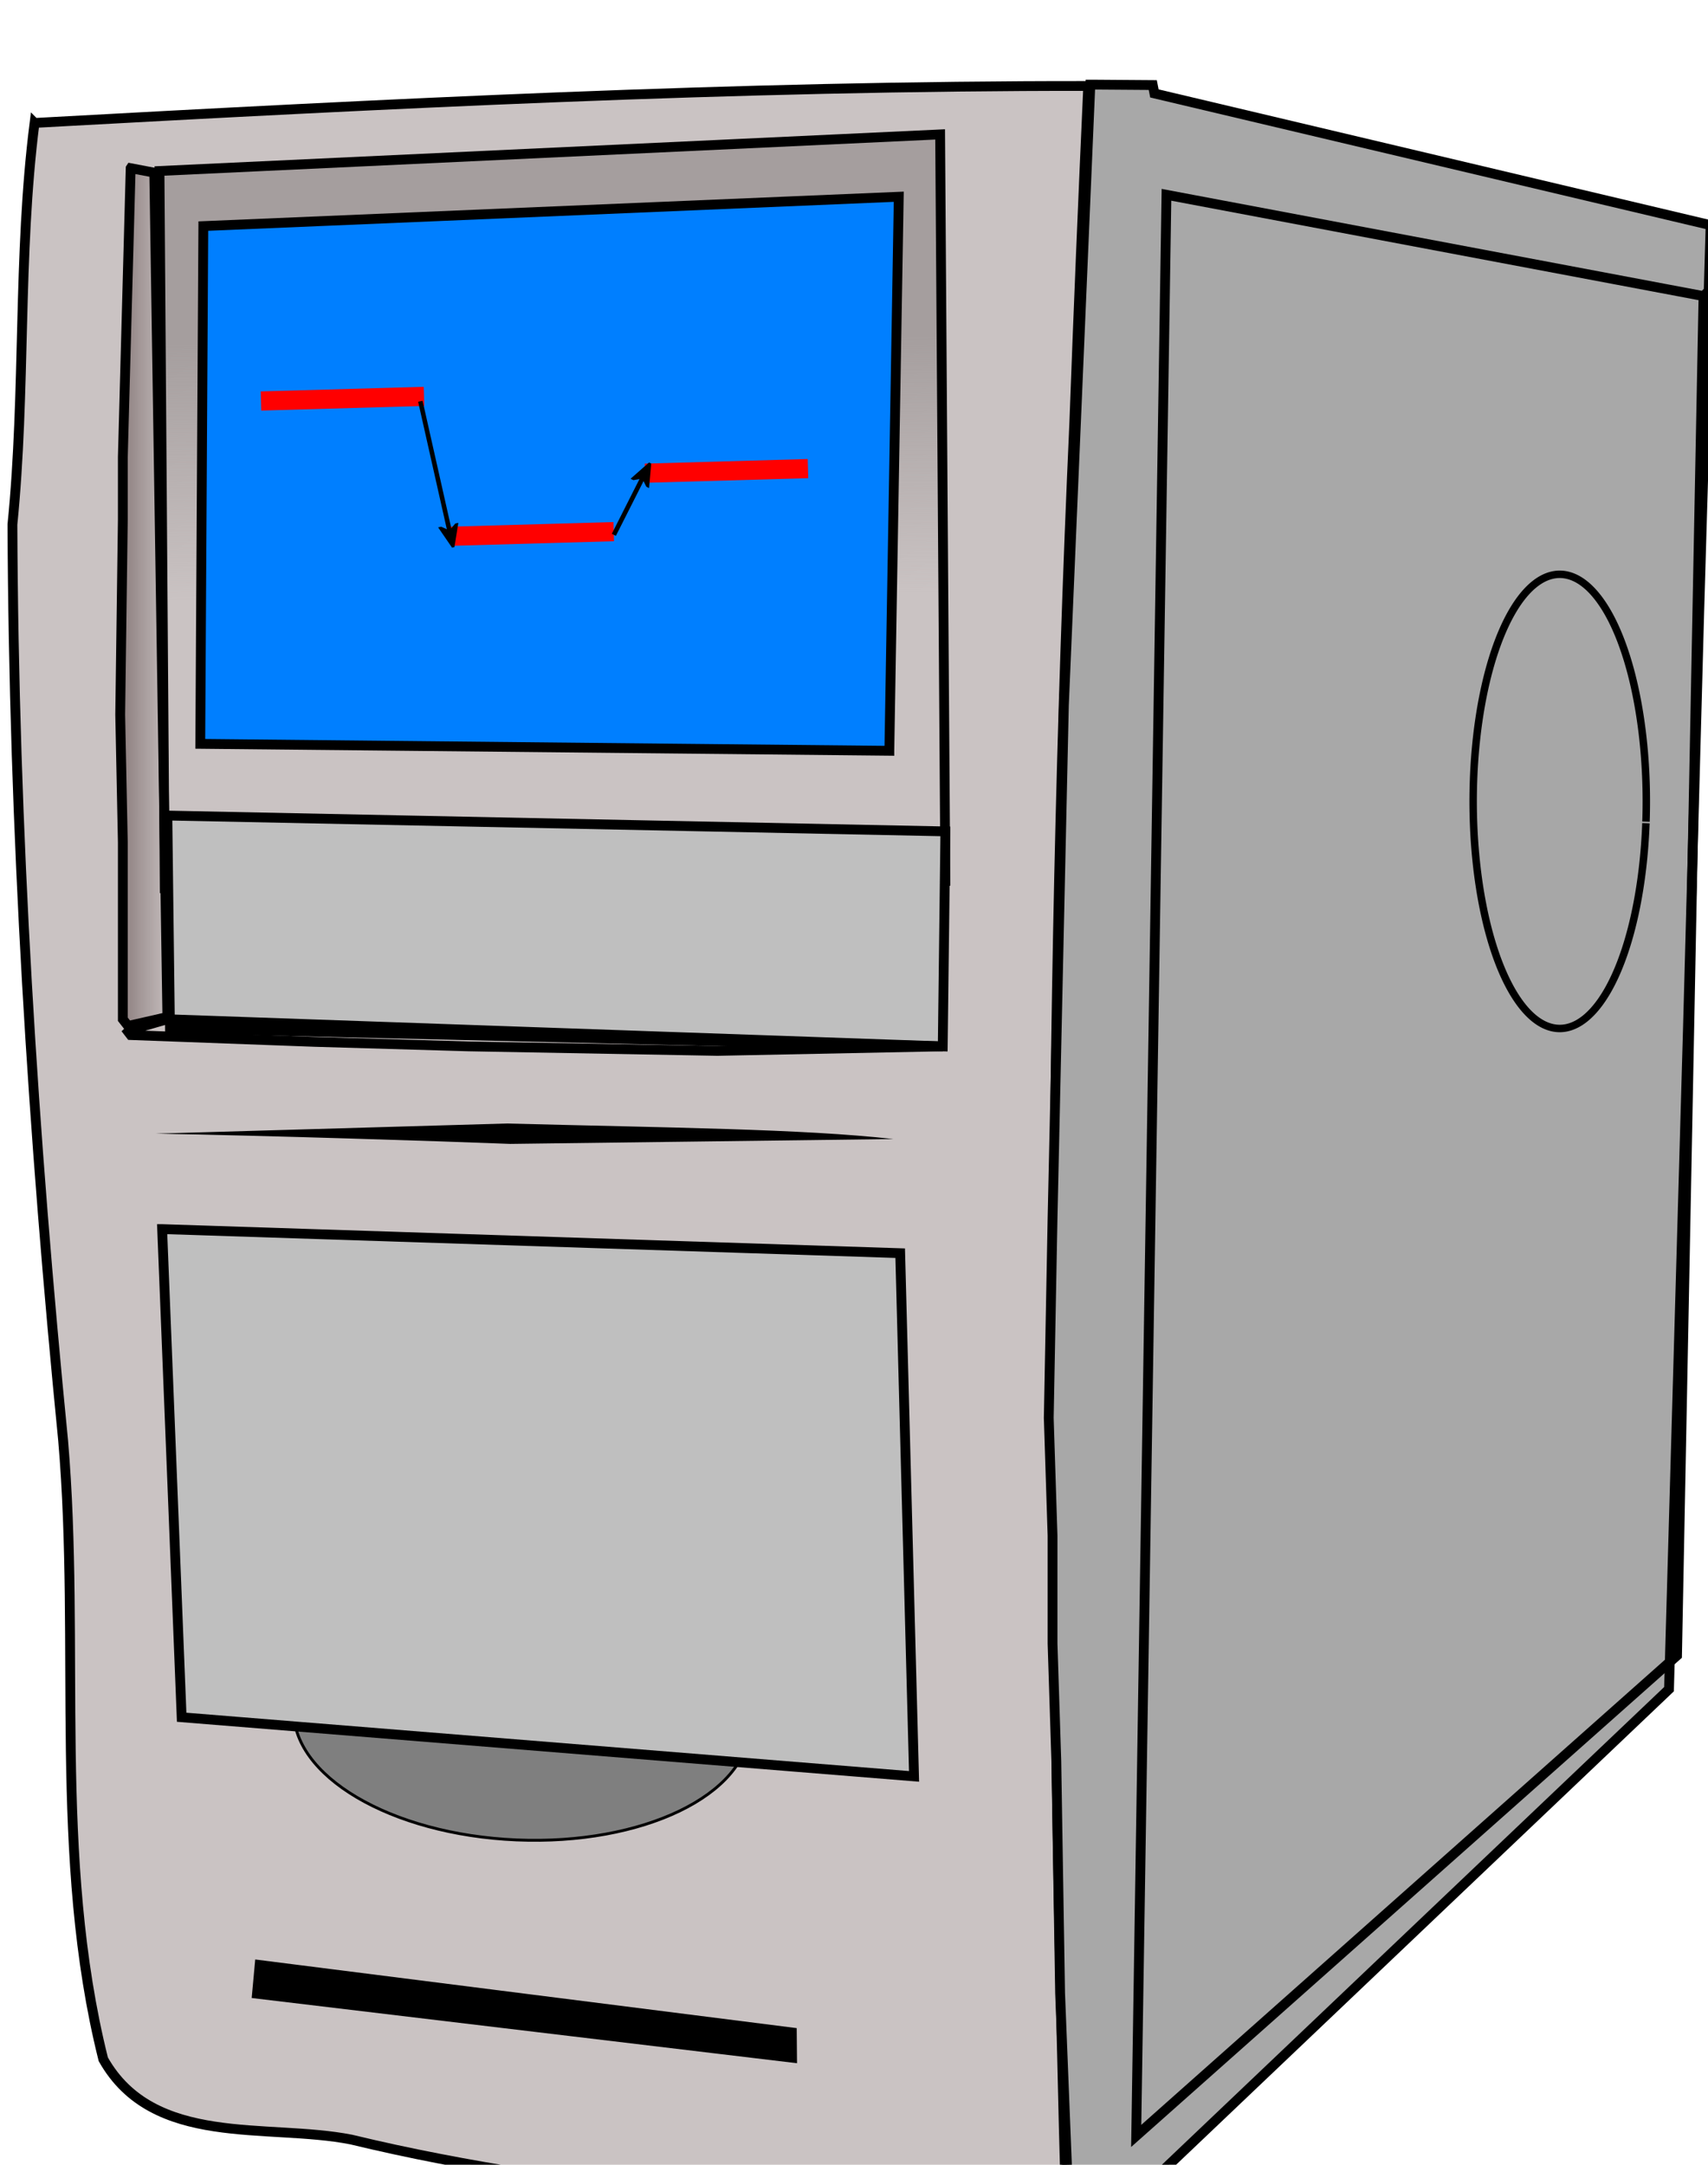 <?xml version="1.0"?><svg width="374.107" height="474.013" xmlns="http://www.w3.org/2000/svg" xmlns:xlink="http://www.w3.org/1999/xlink">
 <title>real time</title>
 <defs>
  <linearGradient id="linearGradient11523">
   <stop stop-color="#a59e9e" offset="0" id="stop11525"/>
   <stop stop-color="#a59e9e" stop-opacity="0" offset="1" id="stop11527"/>
  </linearGradient>
  <linearGradient id="linearGradient6075">
   <stop stop-color="#847575" offset="0" id="stop6077"/>
   <stop stop-color="#847575" stop-opacity="0" offset="1" id="stop6079"/>
  </linearGradient>
  <linearGradient xlink:href="#linearGradient6075" id="linearGradient6081" x1="-0.112" y1="0.5" x2="1.112" y2="0.5"/>
  <linearGradient xlink:href="#linearGradient11523" id="linearGradient11529" x1="0.506" y1="0.274" x2="0.51" y2="0.613"/>
  <marker refY="50" refX="50" markerHeight="5" markerWidth="5" viewBox="0 0 100 100" se_type="rightarrow" orient="auto" markerUnits="strokeWidth" id="se_marker_end_svg_7">
   <path stroke-width="10" stroke="#000000" fill="#000000" d="m100,50l-100,40l30,-40l-30,-40z"/>
  </marker>
  <marker refY="50" refX="50" markerHeight="5" markerWidth="5" viewBox="0 0 100 100" se_type="rightarrow" orient="auto" markerUnits="strokeWidth" id="se_marker_end_svg_9">
   <path stroke-width="10" stroke="#000000" fill="#000000" d="m100,50l-100,40l30,-40l-30,-40z"/>
  </marker>
 </defs>
 <g>
  <title>Layer 1</title>
  <g id="layer1"/>
  <g id="layer2"/>
  <g id="layer3"/>
  <g id="layer4">
   <path fill="#d9c0c0" stroke="black" stroke-width="0.63" stroke-miterlimit="6" id="path9955" d="m88.35,204.592a0.497,0 0 0 1 -0.993,0l0.496,0l0.497,0z"/>
  </g>
  <g id="g2058">
   <path fill="#cac3c3" fill-rule="evenodd" stroke="black" stroke-width="2.148px" id="path1335" d="m7.567,26.918c-3.704,29.165 -1.91,58.722 -4.847,87.932c0.279,66.99 4.508,133.907 11.104,200.545c3.856,45.116 -2.309,91.109 8.798,135.523c10.935,19.416 35.882,13.961 54.292,17.574c51.341,12.409 104.573,14.306 156.756,21.908c-3.806,-132.589 -4.357,-265.312 1.637,-397.847c0.907,-24.581 1.932,-49.158 3.049,-73.73c-77,-0.062 -153.925,3.89 -230.788,8.096z"/>
   <path fill="#a8a8a8" fill-opacity="0.994" fill-rule="evenodd" stroke="black" stroke-width="2.148px" id="path1338" d="m234.682,488.664l15.739,-9.302l115.145,-109.482l4.142,-144.545l2.485,-91.593l2.485,-84.437l-121.824,-28.846l-0.362,-1.834l-12.167,-0.089l-1.501,0l-5.799,135.958l-2.485,112.344l-0.828,43.65l0.828,25.76l0,23.614l0.828,25.76l0.828,50.805l1.657,41.503l0.828,10.734z"/>
   <path fill="none" fill-opacity="0.75" fill-rule="evenodd" stroke="black" stroke-width="2.148px" id="path2127" d="m373.123,64.837l-117.631,-22.183l-6.627,425.048l118.459,-105.189l5.799,-297.677z"/>
   <path fill="#9a9591" fill-opacity="0.006" stroke="black" stroke-width="1.63" stroke-miterlimit="6" d="m360.51,180.259a18.965,49.725 0 1 1 0.012,-0.338" id="path5248"/>
   <path fill="url(#linearGradient6081)" fill-rule="evenodd" stroke="black" stroke-width="2.148px" id="path5299" d="m28.623,36.829l-1.721,63.263l0,13.731l-0.574,42.666l0.574,27.953l0,38.742l1.148,1.471l8.607,-1.962l-2.869,-184.885l-5.164,-0.981z"/>
   <path fill="url(#linearGradient11529)" fill-rule="evenodd" stroke="black" stroke-width="2.148px" id="path6879" d="m34.934,37.441l170.984,-8.012l1.148,163.447l-170.984,1.602l-1.148,-157.037z"/>
   <path fill="#bfbfbf" fill-rule="evenodd" stroke="black" stroke-width="2.148px" id="path6883" d="m36.655,178.58l0.574,46.589l169.263,3.965l0.574,-47.085l-170.41,-3.469z"/>
   <ellipse transform="rotate(2.439, 114.283, 376.17)" ry="26.744" rx="50" id="svg_1" cy="376.169" cx="114.281" stroke-width="0.63" stroke="black" fill="#7f7f7f"/>
   <path transform="rotate(-1.517, 117.861, 329.055)" fill="#bfbfbf" fill-rule="evenodd" stroke="black" stroke-width="2.148px" id="path6885" d="m37.131,266.976l1.442,106.967l160.017,17.191l0,-114.607l-161.458,-9.551z"/>
   <path fill="none" fill-opacity="0.75" fill-rule="evenodd" stroke="black" stroke-width="2.148px" id="path6887" d="m36.655,223.178l-8.607,2.478l-0.574,-0.496l1.148,1.487l40.164,1.487l33.853,0.991l54.508,0.991l49.344,-0.991l-169.837,-5.948z"/>
   <path transform="rotate(5.239, 115.183, 440.422)" fill="black" fill-rule="evenodd" stroke="black" stroke-width="1.947px" id="path6895" d="m56.085,435.535l0,6.515l118.197,3.258l-0.574,-5.701l-117.623,-4.072z"/>
   <path transform="rotate(1.457, 114.91, 248.312)" fill="black" fill-rule="nonzero" stroke-width="1px" d="m110.949,246.113c35.457,0.032 64.693,-0.492 84.754,1.248l-83.895,3.198c-15.173,-0.216 -53.605,-0.46 -77.691,-0.27l76.832,-4.176z" id="path17664"/>
   <path transform="rotate(2.702, 119.853, 102.955)" fill="#007fff" fill-rule="evenodd" stroke="black" stroke-width="2.148px" id="path6083" d="m197.607,160.797l-150.831,5.597l-4.678,-113.276l151.851,-13.602l3.658,121.28z"/>
  </g>
  <g transform="rotate(-1.623, 117.25, 101.502)" id="svg_10">
   <rect id="svg_3" height="4.198" width="35.719" y="84.012" x="57.58" stroke-width="1px" fill="#ff0000"/>
   <rect id="svg_5" height="4.198" width="35.719" y="114.794" x="98.284" stroke-width="1px" fill="#ff0000"/>
   <rect id="svg_6" height="4.198" width="35.719" y="102.201" x="141.202" stroke-width="1px" fill="#ff0000"/>
   <line marker-end="url(#se_marker_end_svg_7)" id="svg_7" y2="116.893" x2="98.284" y1="87.16" x1="92.469" stroke="#000000" fill="none"/>
   <line marker-end="url(#se_marker_end_svg_9)" id="svg_9" y2="104.3" x2="141.202" y1="117.592" x1="134.003" stroke="#000000" fill="none"/>
  </g>
 </g>
</svg>